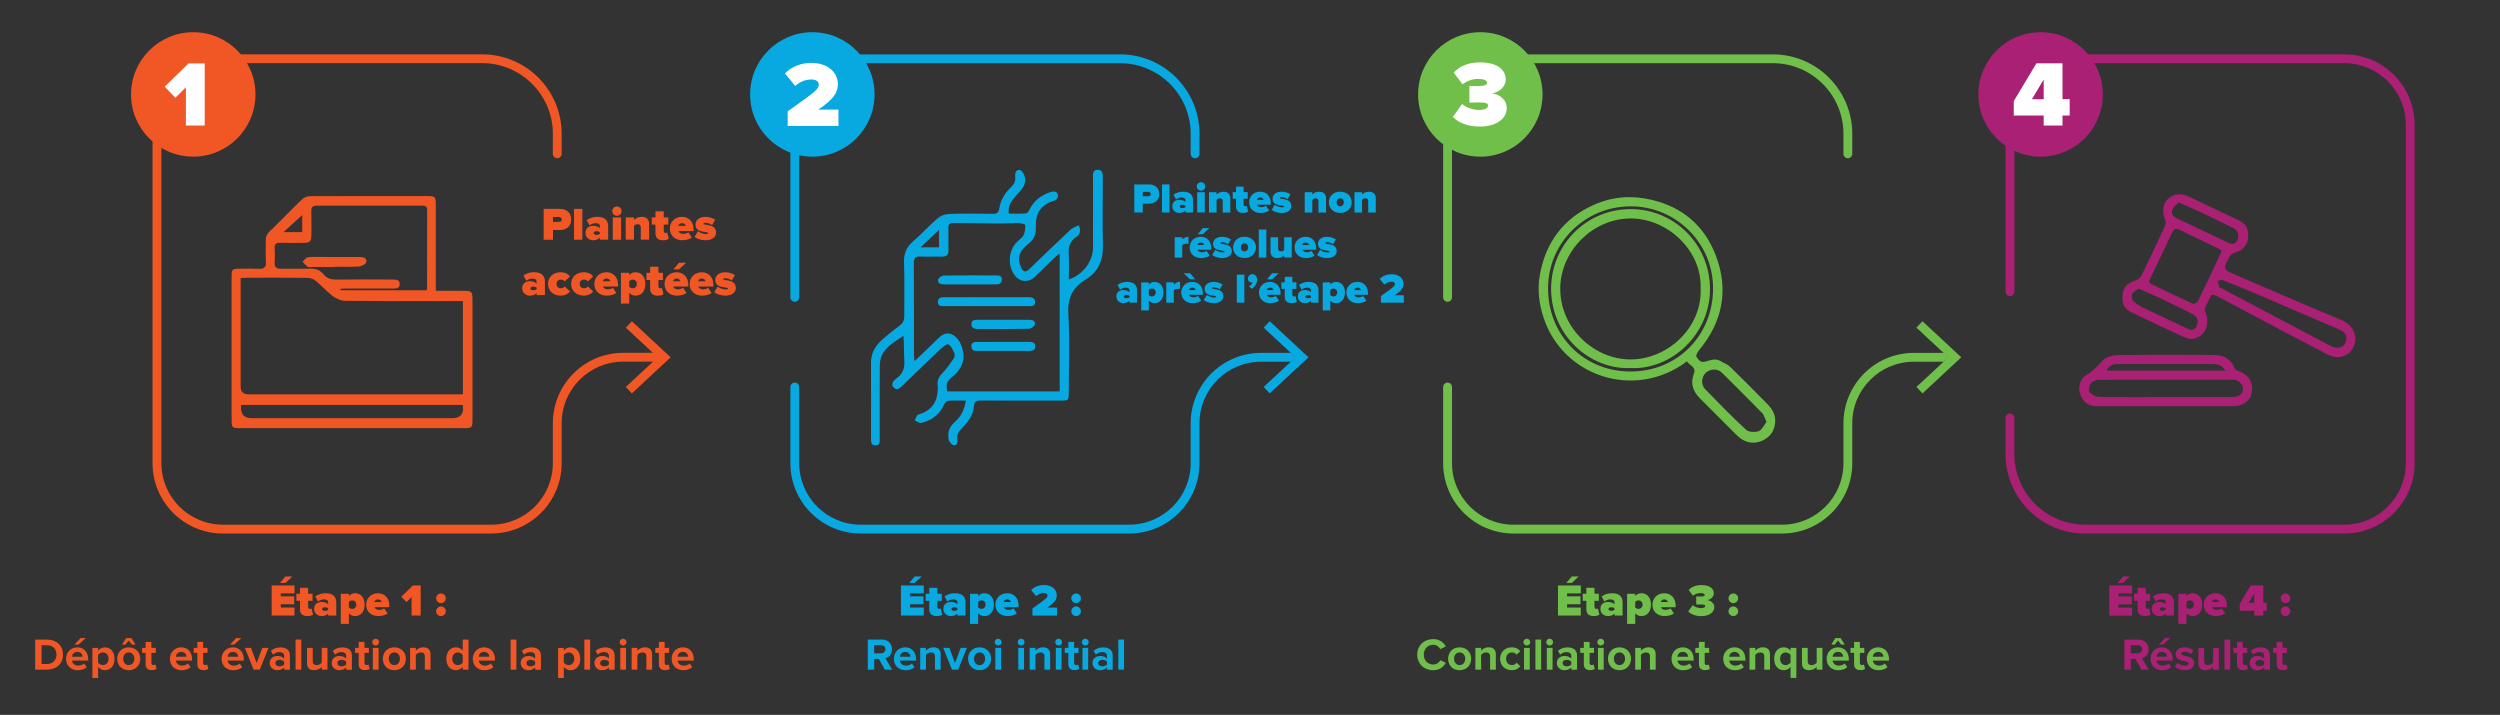 <?xml version="1.0" encoding="UTF-8"?><svg id="Object" xmlns="http://www.w3.org/2000/svg" viewBox="0 0 776.22 221.96"><rect x="0" y="0" width="776.22" height="221.96" fill="#333333" stroke="none"/><path d="M575.11,41.55v6.22c0,.75-.61,1.37-1.37,1.37s-1.37-.62-1.37-1.37v-6.22c0-12.09-9.84-21.93-21.93-21.93h-80.53c-10.52,0-19.08,8.56-19.08,19.08v53.63s0,.04-.01.06c-.02.72-.63,1.31-1.37,1.31s-1.34-.59-1.36-1.31c-.01-.02-.01-.04-.01-.06v-53.63c0-12.03,9.8-21.82,21.83-21.82h80.53c13.6,0,24.67,11.07,24.67,24.67Z" style="fill:#70bf4b; stroke-width:0px;"/><path d="M448.08,92.34s0,.04.01.06h-.01v-.06Z" style="fill:#70bf4b; stroke-width:0px;"/><path d="M450.83,92.34v.06h-.01s.01-.04.01-.06Z" style="fill:#70bf4b; stroke-width:0px;"/><path d="M607.35,110.94c0,.76-.61,1.37-1.37,1.37h-2.52l1.47-1.37-1.47-1.37h2.52c.76,0,1.37.62,1.37,1.37Z" style="fill:#70bf4b; stroke-width:0px;"/><polygon points="608.95 110.94 596.9 122.15 595.03 120.14 603.46 112.31 604.93 110.94 603.46 109.57 595.03 101.74 596.9 99.74 608.95 110.94" style="fill:#70bf4b; stroke-width:0px;"/><path d="M604.93,110.94l-1.47,1.37h-9.27c-10.52,0-19.08,8.56-19.08,19.09v12.43c0,12.03-9.79,21.82-21.83,21.82h-83.37c-12.03,0-21.83-9.79-21.83-21.82v-23.7c.02-.74.63-1.34,1.38-1.34s1.35.6,1.37,1.34v23.7c0,10.52,8.56,19.08,19.08,19.08h83.37c10.53,0,19.09-8.56,19.09-19.08v-12.43c0-12.03,9.79-21.83,21.82-21.83h9.27l1.47,1.37Z" style="fill:#70bf4b; stroke-width:0px;"/><path d="M372.43,41.55v6.22c0,.75-.61,1.37-1.37,1.37s-1.37-.62-1.37-1.37v-6.22c0-12.09-9.84-21.93-21.93-21.93h-80.53c-10.52,0-19.08,8.56-19.08,19.08v53.63s0,.04-.01.06c-.02.72-.63,1.31-1.37,1.31s-1.34-.59-1.36-1.31c-.01-.02-.01-.04-.01-.06v-53.63c0-12.03,9.8-21.82,21.83-21.82h80.53c13.6,0,24.67,11.07,24.67,24.67Z" style="fill:#07a9e0; stroke-width:0px;"/><path d="M245.4,92.34s0,.04.01.06h-.01v-.06Z" style="fill:#07a9e0; stroke-width:0px;"/><path d="M248.15,92.34v.06h-.01s.01-.04.01-.06Z" style="fill:#07a9e0; stroke-width:0px;"/><path d="M404.67,110.94c0,.76-.61,1.37-1.37,1.37h-2.52l1.47-1.37-1.47-1.37h2.52c.76,0,1.37.62,1.37,1.37Z" style="fill:#07a9e0; stroke-width:0px;"/><polygon points="406.27 110.94 394.22 122.15 392.35 120.14 400.78 112.31 402.25 110.94 400.78 109.57 392.35 101.74 394.22 99.74 406.27 110.94" style="fill:#07a9e0; stroke-width:0px;"/><path d="M402.25,110.94l-1.47,1.37h-9.27c-10.52,0-19.08,8.56-19.08,19.09v12.43c0,12.03-9.79,21.82-21.83,21.82h-83.37c-12.03,0-21.83-9.79-21.83-21.82v-23.7c.02-.74.63-1.34,1.38-1.34s1.35.6,1.37,1.34v23.7c0,10.52,8.56,19.08,19.08,19.08h83.37c10.53,0,19.09-8.56,19.09-19.08v-12.43c0-12.03,9.79-21.83,21.82-21.83h9.27l1.47,1.37Z" style="fill:#07a9e0; stroke-width:0px;"/><path d="M625.43,129.76v11.21c0,12.09,9.84,21.93,21.93,21.93h80.53c10.52,0,19.08-8.56,19.08-19.08V38.7c0-10.52-8.56-19.08-19.08-19.08h-83.38c-10.52,0-19.08,8.56-19.08,19.08v9.71h.03v42.17c0,.75-.62,1.37-1.38,1.37s-1.37-.62-1.37-1.37v-3.5h-.02v-48.38c0-12.03,9.79-21.82,21.82-21.82h83.38c12.03,0,21.82,9.79,21.82,21.82v105.13c0,12.03-9.79,21.82-21.82,21.82h-80.53c-13.61,0-24.67-11.07-24.67-24.67v-11.21c0-.75.61-1.37,1.37-1.37s1.37.62,1.37,1.37Z" style="fill:#aa2075; stroke-width:0px;"/><path d="M152.57,165.65h-83.38c-12.03,0-21.83-9.79-21.83-21.83V38.7c0-12.03,9.79-21.83,21.83-21.83h80.53c13.61,0,24.67,11.07,24.67,24.67v6.21c0,.76-.61,1.37-1.37,1.37s-1.37-.61-1.37-1.37v-6.21c0-12.09-9.84-21.93-21.93-21.93h-80.53c-10.52,0-19.08,8.56-19.08,19.08v105.12c0,10.52,8.56,19.09,19.08,19.09h83.38c10.52,0,19.08-8.56,19.08-19.09v-12.43c0-12.03,9.79-21.83,21.82-21.83h11.79c.76,0,1.37.61,1.37,1.37s-.61,1.37-1.37,1.37h-11.79c-10.52,0-19.08,8.56-19.08,19.09v12.43c0,12.03-9.79,21.83-21.83,21.83Z" style="fill:#f15625; stroke-width:0px;"/><polygon points="196.18 99.74 194.31 101.74 204.21 110.94 194.31 120.14 196.18 122.15 208.23 110.94 196.18 99.74" style="fill:#f15625; stroke-width:0px;"/><circle cx="60" cy="29.32" r="19.32" style="fill:#f15625; stroke-width:0px;"/><path d="M57.72,38.97v-11.86l-3.27,3.24-3.3-3.44,7.38-7.23h5.03v19.3h-5.84Z" style="fill:#fff; stroke-width:0px;"/><circle cx="252.22" cy="29.32" r="19.32" style="fill:#07a9e0; stroke-width:0px;"/><path d="M244.56,39.11v-4.54c8.82-6.22,9.66-6.94,9.66-8.39,0-.93-.98-1.5-2.23-1.5-2.05,0-3.62.75-5.09,2l-3.18-3.88c2.23-2.37,5.47-3.27,8.16-3.27,5,0,8.27,2.78,8.27,6.65,0,2.63-1.5,4.8-6.1,7.84h6.28v5.09h-15.77Z" style="fill:#fff; stroke-width:0px;"/><circle cx="459.62" cy="29.32" r="19.32" style="fill:#70bf4b; stroke-width:0px;"/><path d="M451.11,36.28l2.86-3.99c1.5,1.3,3.76,1.85,5.24,1.85,1.91,0,2.81-.61,2.81-1.3s-.41-1.04-2.98-1.04c-.84,0-2.52.03-2.81.06v-5.18c.38.03,2.11.03,2.81.03,1.85,0,2.66-.35,2.66-.96,0-.9-1.19-1.24-2.86-1.24s-3.38.58-4.72,1.68l-2.75-3.64c1.71-1.88,4.34-3.18,8.1-3.18,5.32,0,8.04,2.17,8.04,5.35,0,2.05-1.79,3.88-4.25,4.28,2.14.23,4.57,1.85,4.57,4.51,0,3.44-3.38,5.79-8.39,5.79-3.82,0-6.71-1.27-8.33-3.01Z" style="fill:#fff; stroke-width:0px;"/><circle cx="633.58" cy="29.32" r="19.32" style="fill:#aa2075; stroke-width:0px;"/><path d="M634.54,38.97v-3.1h-9.29v-4.48l7.03-11.72h8.1v11.11h2.23v5.09h-2.23v3.1h-5.84ZM634.54,24.71l-3.65,6.08h3.65v-6.08Z" style="fill:#fff; stroke-width:0px;"/><path d="M168.8,74.43v-9.57h5.11c2.24,0,3.44,1.49,3.44,3.29s-1.21,3.27-3.44,3.27h-2.21v3.01h-2.9ZM174.41,68.14c0-.52-.39-.76-.88-.76h-1.84v1.51h1.84c.49,0,.88-.24.88-.75Z" style="fill:#f15625; stroke-width:0px;"/><path d="M178.23,74.43v-9.57h2.58v9.57h-2.58Z" style="fill:#f15625; stroke-width:0px;"/><path d="M186.25,74.43v-.66c-.39.49-1.23.83-2.09.83-1.03,0-2.38-.7-2.38-2.28,0-1.72,1.35-2.21,2.38-2.21.9,0,1.72.29,2.09.76v-.72c0-.49-.44-.86-1.29-.86-.65,0-1.38.26-1.92.67l-.88-1.59c.93-.75,2.22-1.05,3.27-1.05,1.72,0,3.4.6,3.4,2.91v4.19h-2.58ZM186.25,72.55v-.39c-.17-.24-.62-.37-1.02-.37-.43,0-.9.14-.9.57s.47.56.9.56c.4,0,.85-.13,1.02-.37Z" style="fill:#f15625; stroke-width:0px;"/><path d="M190.1,65.55c0-.8.65-1.45,1.45-1.45s1.45.65,1.45,1.45-.65,1.45-1.45,1.45-1.45-.65-1.45-1.45ZM190.26,74.43v-6.93h2.58v6.93h-2.58Z" style="fill:#f15625; stroke-width:0px;"/><path d="M198.96,74.43v-3.83c0-.72-.39-.99-1-.99s-.89.3-1.1.54v4.27h-2.58v-6.93h2.58v.79c.4-.46,1.16-.96,2.38-.96,1.61,0,2.31.97,2.31,2.18v4.92h-2.58Z" style="fill:#f15625; stroke-width:0px;"/><path d="M203.51,72.42v-2.68h-1.15v-2.24h1.15v-1.89h2.58v1.89h1.41v2.24h-1.41v1.94c0,.36.23.65.57.65.23,0,.46-.07.52-.13l.46,1.95c-.27.24-.88.46-1.75.46-1.54,0-2.38-.73-2.38-2.18Z" style="fill:#f15625; stroke-width:0px;"/><path d="M207.98,70.95c0-2.01,1.53-3.63,3.77-3.63,2.04,0,3.6,1.46,3.6,3.9v.53h-4.7c.14.44.65.88,1.49.88.39,0,1.25-.19,1.59-.49l1.06,1.59c-.69.59-1.92.86-2.95.86-2.17,0-3.86-1.36-3.86-3.64ZM211.75,69.29c-.79,0-1.05.52-1.13.83h2.28c-.07-.3-.32-.83-1.15-.83Z" style="fill:#f15625; stroke-width:0px;"/><path d="M215.65,73.54l1.03-1.74c.54.43,1.72.88,2.5.88.53,0,.69-.13.69-.3,0-.66-3.93.19-3.93-2.68,0-1.25,1.09-2.37,3.1-2.37,1.16,0,2.2.36,3,.89l-.95,1.68c-.43-.36-1.23-.72-2.04-.72-.37,0-.65.14-.65.3,0,.57,3.93-.14,3.93,2.74,0,1.38-1.23,2.38-3.29,2.38-1.28,0-2.65-.44-3.4-1.06Z" style="fill:#f15625; stroke-width:0px;"/><path d="M166.61,91.63v-.66c-.39.49-1.23.83-2.09.83-1.03,0-2.38-.7-2.38-2.28,0-1.72,1.35-2.21,2.38-2.21.9,0,1.72.29,2.09.76v-.72c0-.49-.44-.86-1.29-.86-.65,0-1.38.26-1.92.67l-.88-1.59c.93-.75,2.22-1.05,3.27-1.05,1.72,0,3.4.6,3.4,2.91v4.19h-2.58ZM166.61,89.75v-.39c-.17-.24-.62-.37-1.02-.37-.43,0-.9.14-.9.57s.47.56.9.56c.4,0,.85-.13,1.02-.37Z" style="fill:#f15625; stroke-width:0px;"/><path d="M170.15,88.16c0-2.2,1.69-3.63,3.89-3.63,1.58,0,2.55.72,2.94,1.3l-1.66,1.56c-.21-.33-.62-.59-1.16-.59-.73,0-1.36.46-1.36,1.35s.63,1.36,1.36,1.36c.55,0,.95-.29,1.16-.6l1.66,1.58c-.39.57-1.36,1.3-2.94,1.3-2.19,0-3.89-1.43-3.89-3.64Z" style="fill:#f15625; stroke-width:0px;"/><path d="M177.34,88.16c0-2.2,1.69-3.63,3.89-3.63,1.58,0,2.55.72,2.94,1.3l-1.66,1.56c-.21-.33-.62-.59-1.16-.59-.73,0-1.36.46-1.36,1.35s.63,1.36,1.36,1.36c.55,0,.95-.29,1.16-.6l1.66,1.58c-.39.57-1.36,1.3-2.94,1.3-2.19,0-3.89-1.43-3.89-3.64Z" style="fill:#f15625; stroke-width:0px;"/><path d="M184.54,88.16c0-2.01,1.53-3.63,3.77-3.63,2.04,0,3.6,1.46,3.6,3.9v.53h-4.7c.14.44.65.88,1.49.88.39,0,1.25-.19,1.59-.49l1.06,1.59c-.69.59-1.92.86-2.95.86-2.17,0-3.86-1.36-3.86-3.64ZM188.31,86.49c-.79,0-1.05.52-1.13.83h2.28c-.07-.3-.32-.83-1.15-.83Z" style="fill:#f15625; stroke-width:0px;"/><path d="M195.38,90.9v3.37h-2.58v-9.57h2.58v.73c.56-.66,1.23-.9,1.95-.9,1.72,0,3.04,1.26,3.04,3.63s-1.32,3.64-3.04,3.64c-.72,0-1.38-.24-1.95-.9ZM197.73,88.16c0-.86-.6-1.35-1.29-1.35-.33,0-.82.17-1.06.47v1.76c.23.29.73.47,1.06.47.69,0,1.29-.49,1.29-1.36Z" style="fill:#f15625; stroke-width:0px;"/><path d="M201.86,89.62v-2.68h-1.15v-2.24h1.15v-1.89h2.58v1.89h1.41v2.24h-1.41v1.94c0,.36.23.65.57.65.23,0,.46-.07.52-.13l.46,1.95c-.27.24-.88.46-1.75.46-1.54,0-2.38-.73-2.38-2.18Z" style="fill:#f15625; stroke-width:0px;"/><path d="M206.33,88.16c0-2.01,1.53-3.63,3.77-3.63,2.04,0,3.6,1.46,3.6,3.9v.53h-4.7c.14.44.64.88,1.49.88.39,0,1.25-.19,1.59-.49l1.06,1.59c-.69.59-1.92.86-2.95.86-2.17,0-3.86-1.36-3.86-3.64ZM210.1,86.49c-.79,0-1.05.52-1.13.83h2.28c-.07-.3-.32-.83-1.15-.83ZM210.81,83.65h-1.72l1.72-2.07h2.22l-2.22,2.07Z" style="fill:#f15625; stroke-width:0px;"/><path d="M214.12,88.16c0-2.01,1.53-3.63,3.77-3.63,2.04,0,3.6,1.46,3.6,3.9v.53h-4.7c.14.44.65.88,1.49.88.39,0,1.25-.19,1.59-.49l1.06,1.59c-.69.59-1.92.86-2.95.86-2.17,0-3.86-1.36-3.86-3.64ZM217.89,86.49c-.79,0-1.05.52-1.13.83h2.28c-.07-.3-.32-.83-1.15-.83Z" style="fill:#f15625; stroke-width:0px;"/><path d="M221.79,90.74l1.03-1.74c.54.43,1.72.88,2.5.88.53,0,.69-.13.69-.3,0-.66-3.93.19-3.93-2.68,0-1.25,1.09-2.37,3.1-2.37,1.16,0,2.2.36,3,.89l-.95,1.68c-.43-.36-1.23-.72-2.04-.72-.37,0-.65.14-.65.3,0,.57,3.93-.14,3.93,2.74,0,1.38-1.23,2.38-3.29,2.38-1.28,0-2.65-.44-3.4-1.06Z" style="fill:#f15625; stroke-width:0px;"/><path d="M352.18,65.97v-8.7h4.64c2.04,0,3.13,1.36,3.13,2.99s-1.1,2.97-3.13,2.97h-2.01v2.74h-2.64ZM357.29,60.26c0-.47-.35-.69-.8-.69h-1.67v1.37h1.67c.44,0,.8-.22.8-.68Z" style="fill:#07a9e0; stroke-width:0px;"/><path d="M360.77,65.97v-8.7h2.35v8.7h-2.35Z" style="fill:#07a9e0; stroke-width:0px;"/><path d="M368.07,65.97v-.6c-.35.44-1.12.76-1.9.76-.94,0-2.17-.64-2.17-2.07,0-1.57,1.23-2.01,2.17-2.01.82,0,1.57.26,1.9.69v-.65c0-.44-.4-.78-1.17-.78-.59,0-1.25.23-1.75.61l-.8-1.45c.85-.68,2.02-.95,2.97-.95,1.57,0,3.09.55,3.09,2.65v3.81h-2.35ZM368.07,64.26v-.35c-.16-.22-.56-.34-.93-.34-.39,0-.82.13-.82.52s.43.51.82.51c.37,0,.77-.12.93-.34Z" style="fill:#07a9e0; stroke-width:0px;"/><path d="M371.58,57.89c0-.73.59-1.32,1.32-1.32s1.32.59,1.32,1.32-.59,1.32-1.32,1.32-1.32-.59-1.32-1.32ZM371.72,65.97v-6.3h2.35v6.3h-2.35Z" style="fill:#07a9e0; stroke-width:0px;"/><path d="M379.64,65.97v-3.48c0-.65-.35-.9-.91-.9s-.81.27-1,.5v3.89h-2.35v-6.3h2.35v.72c.37-.42,1.06-.87,2.17-.87,1.46,0,2.1.89,2.1,1.98v4.48h-2.35Z" style="fill:#07a9e0; stroke-width:0px;"/><path d="M383.78,64.14v-2.44h-1.04v-2.04h1.04v-1.72h2.35v1.72h1.28v2.04h-1.28v1.76c0,.33.21.59.52.59.21,0,.42-.06.47-.12l.42,1.77c-.25.22-.8.42-1.59.42-1.4,0-2.17-.67-2.17-1.98Z" style="fill:#07a9e0; stroke-width:0px;"/><path d="M387.85,62.81c0-1.83,1.4-3.3,3.43-3.3,1.85,0,3.27,1.33,3.27,3.55v.48h-4.28c.13.4.59.8,1.36.8.35,0,1.13-.17,1.45-.44l.97,1.45c-.63.54-1.75.78-2.69.78-1.97,0-3.51-1.24-3.51-3.31ZM391.29,61.3c-.72,0-.95.47-1.03.76h2.07c-.07-.27-.29-.76-1.04-.76Z" style="fill:#07a9e0; stroke-width:0px;"/><path d="M394.84,65.16l.94-1.58c.5.39,1.57.8,2.27.8.48,0,.63-.12.63-.27,0-.6-3.57.17-3.57-2.44,0-1.14.99-2.15,2.82-2.15,1.06,0,2,.33,2.73.81l-.86,1.53c-.39-.33-1.12-.65-1.85-.65-.34,0-.59.13-.59.27,0,.52,3.57-.13,3.57,2.49,0,1.25-1.12,2.17-2.99,2.17-1.16,0-2.41-.4-3.09-.97Z" style="fill:#07a9e0; stroke-width:0px;"/><path d="M409.36,65.97v-3.48c0-.65-.35-.9-.91-.9s-.81.27-1,.5v3.89h-2.35v-6.3h2.35v.72c.37-.42,1.06-.87,2.17-.87,1.46,0,2.1.89,2.1,1.98v4.48h-2.35Z" style="fill:#07a9e0; stroke-width:0px;"/><path d="M412.59,62.81c0-1.76,1.3-3.3,3.54-3.3s3.55,1.54,3.55,3.3-1.3,3.31-3.55,3.31-3.54-1.55-3.54-3.31ZM417.26,62.81c0-.69-.4-1.23-1.14-1.23s-1.12.53-1.12,1.23.4,1.24,1.12,1.24,1.14-.53,1.14-1.24Z" style="fill:#07a9e0; stroke-width:0px;"/><path d="M424.81,65.97v-3.48c0-.65-.35-.9-.91-.9s-.81.27-1,.5v3.89h-2.35v-6.3h2.35v.72c.37-.42,1.06-.87,2.17-.87,1.46,0,2.1.89,2.1,1.98v4.48h-2.35Z" style="fill:#07a9e0; stroke-width:0px;"/><path d="M364.73,79.97v-6.3h2.35v.69c.39-.46,1.21-.87,1.93-.87v2.24c-.12-.04-.31-.06-.54-.06-.5,0-1.13.13-1.4.44v3.86h-2.35Z" style="fill:#07a9e0; stroke-width:0px;"/><path d="M369.39,76.81c0-1.83,1.4-3.3,3.43-3.3,1.85,0,3.27,1.33,3.27,3.55v.48h-4.28c.13.4.59.8,1.36.8.35,0,1.13-.17,1.45-.44l.97,1.45c-.63.54-1.75.78-2.69.78-1.97,0-3.51-1.24-3.51-3.31ZM372.82,75.3c-.72,0-.95.47-1.03.76h2.07c-.07-.27-.29-.76-1.04-.76ZM373.46,72.72h-1.57l1.57-1.88h2.02l-2.02,1.88Z" style="fill:#07a9e0; stroke-width:0px;"/><path d="M376.37,79.16l.94-1.58c.5.39,1.57.8,2.27.8.48,0,.63-.12.63-.27,0-.6-3.57.17-3.57-2.44,0-1.14.99-2.15,2.82-2.15,1.06,0,2,.33,2.73.81l-.86,1.53c-.39-.33-1.12-.65-1.85-.65-.34,0-.59.13-.59.27,0,.52,3.57-.13,3.57,2.49,0,1.25-1.12,2.17-2.99,2.17-1.16,0-2.41-.4-3.09-.97Z" style="fill:#07a9e0; stroke-width:0px;"/><path d="M382.87,76.81c0-1.76,1.3-3.3,3.54-3.3s3.55,1.54,3.55,3.3-1.3,3.31-3.55,3.31-3.54-1.55-3.54-3.31ZM387.54,76.81c0-.69-.4-1.23-1.14-1.23s-1.12.53-1.12,1.23.4,1.24,1.12,1.24,1.14-.53,1.14-1.24Z" style="fill:#07a9e0; stroke-width:0px;"/><path d="M390.83,79.97v-8.7h2.35v8.7h-2.35Z" style="fill:#07a9e0; stroke-width:0px;"/><path d="M398.74,79.97v-.7c-.37.4-1.06.86-2.17.86-1.46,0-2.09-.87-2.09-1.96v-4.5h2.35v3.5c0,.64.34.89.91.89.52,0,.8-.27.99-.5v-3.89h2.35v6.3h-2.35Z" style="fill:#07a9e0; stroke-width:0px;"/><path d="M401.96,76.81c0-1.83,1.4-3.3,3.43-3.3,1.85,0,3.27,1.33,3.27,3.55v.48h-4.28c.13.4.59.8,1.36.8.35,0,1.13-.17,1.45-.44l.97,1.45c-.63.54-1.75.78-2.69.78-1.97,0-3.51-1.24-3.51-3.31ZM405.39,75.3c-.72,0-.95.47-1.03.76h2.07c-.07-.27-.29-.76-1.04-.76Z" style="fill:#07a9e0; stroke-width:0px;"/><path d="M408.94,79.16l.94-1.58c.5.39,1.57.8,2.27.8.48,0,.63-.12.63-.27,0-.6-3.57.17-3.57-2.44,0-1.14.99-2.15,2.82-2.15,1.06,0,2,.33,2.73.81l-.86,1.53c-.39-.33-1.12-.65-1.85-.65-.34,0-.59.13-.59.27,0,.52,3.57-.13,3.57,2.49,0,1.25-1.12,2.17-2.99,2.17-1.16,0-2.41-.4-3.09-.97Z" style="fill:#07a9e0; stroke-width:0px;"/><path d="M350.69,93.97v-.6c-.35.44-1.12.76-1.9.76-.94,0-2.17-.64-2.17-2.07,0-1.57,1.23-2.01,2.17-2.01.82,0,1.57.26,1.9.69v-.65c0-.44-.4-.78-1.17-.78-.59,0-1.25.23-1.75.61l-.8-1.45c.85-.68,2.02-.95,2.97-.95,1.57,0,3.09.55,3.09,2.65v3.81h-2.35ZM350.69,92.26v-.35c-.16-.22-.56-.34-.93-.34-.39,0-.82.13-.82.52s.43.51.82.51c.37,0,.77-.12.93-.34Z" style="fill:#07a9e0; stroke-width:0px;"/><path d="M356.69,93.31v3.07h-2.35v-8.7h2.35v.67c.51-.6,1.12-.82,1.77-.82,1.57,0,2.77,1.15,2.77,3.3s-1.2,3.31-2.77,3.31c-.65,0-1.25-.22-1.77-.82ZM358.83,90.81c0-.78-.55-1.23-1.17-1.23-.3,0-.74.16-.97.43v1.6c.21.26.67.43.97.43.63,0,1.17-.44,1.17-1.24Z" style="fill:#07a9e0; stroke-width:0px;"/><path d="M362.11,93.97v-6.3h2.35v.69c.39-.46,1.21-.87,1.93-.87v2.24c-.12-.04-.31-.06-.54-.06-.5,0-1.13.13-1.4.44v3.86h-2.35Z" style="fill:#07a9e0; stroke-width:0px;"/><path d="M366.77,90.81c0-1.83,1.4-3.3,3.43-3.3,1.85,0,3.27,1.33,3.27,3.55v.48h-4.28c.13.4.59.8,1.36.8.35,0,1.13-.17,1.45-.44l.97,1.45c-.63.54-1.75.78-2.69.78-1.97,0-3.51-1.24-3.51-3.31ZM369.51,86.72l-2.02-1.88h2.02l1.57,1.88h-1.57ZM370.2,89.3c-.72,0-.95.47-1.03.76h2.07c-.07-.27-.29-.76-1.04-.76Z" style="fill:#07a9e0; stroke-width:0px;"/><path d="M373.75,93.16l.94-1.58c.5.39,1.57.8,2.27.8.48,0,.63-.12.63-.27,0-.6-3.57.17-3.57-2.44,0-1.14.99-2.15,2.82-2.15,1.06,0,2,.33,2.73.81l-.86,1.53c-.39-.33-1.12-.65-1.85-.65-.34,0-.59.13-.59.27,0,.52,3.57-.13,3.57,2.49,0,1.25-1.12,2.17-2.99,2.17-1.16,0-2.41-.4-3.09-.97Z" style="fill:#07a9e0; stroke-width:0px;"/><path d="M384.01,93.97v-8.7h2.35v8.7h-2.35Z" style="fill:#07a9e0; stroke-width:0px;"/><path d="M388.7,89.69l-.95-.77c.42-.18,1.02-.76,1.19-1.25-.07.03-.2.05-.34.05-.63,0-1.14-.48-1.14-1.21s.63-1.37,1.36-1.37c.8,0,1.51.61,1.51,1.68,0,1.15-.61,2.15-1.63,2.87Z" style="fill:#07a9e0; stroke-width:0px;"/><path d="M390.9,90.81c0-1.83,1.4-3.3,3.43-3.3,1.85,0,3.27,1.33,3.27,3.55v.48h-4.28c.13.4.59.8,1.36.8.35,0,1.13-.17,1.45-.44l.97,1.45c-.63.54-1.75.78-2.69.78-1.97,0-3.51-1.24-3.51-3.31ZM394.33,89.3c-.72,0-.95.47-1.03.76h2.07c-.07-.27-.29-.76-1.04-.76ZM394.97,86.72h-1.57l1.57-1.88h2.02l-2.02,1.88Z" style="fill:#07a9e0; stroke-width:0px;"/><path d="M398.9,92.14v-2.44h-1.04v-2.04h1.04v-1.72h2.35v1.72h1.28v2.04h-1.28v1.76c0,.33.21.59.52.59.21,0,.42-.06.47-.12l.42,1.77c-.25.22-.8.42-1.59.42-1.4,0-2.17-.67-2.17-1.98Z" style="fill:#07a9e0; stroke-width:0px;"/><path d="M407.04,93.97v-.6c-.35.44-1.12.76-1.9.76-.94,0-2.17-.64-2.17-2.07,0-1.57,1.23-2.01,2.17-2.01.82,0,1.57.26,1.9.69v-.65c0-.44-.4-.78-1.17-.78-.59,0-1.25.23-1.75.61l-.8-1.45c.85-.68,2.02-.95,2.97-.95,1.57,0,3.09.55,3.09,2.65v3.81h-2.35ZM407.04,92.26v-.35c-.16-.22-.56-.34-.93-.34-.39,0-.82.13-.82.52s.43.51.82.51c.37,0,.77-.12.93-.34Z" style="fill:#07a9e0; stroke-width:0px;"/><path d="M413.05,93.31v3.07h-2.35v-8.7h2.35v.67c.51-.6,1.12-.82,1.77-.82,1.57,0,2.77,1.15,2.77,3.3s-1.2,3.31-2.77,3.31c-.65,0-1.25-.22-1.77-.82ZM415.19,90.81c0-.78-.55-1.23-1.17-1.23-.3,0-.74.16-.97.43v1.6c.21.26.67.43.97.43.63,0,1.17-.44,1.17-1.24Z" style="fill:#07a9e0; stroke-width:0px;"/><path d="M418.04,90.81c0-1.83,1.4-3.3,3.43-3.3,1.85,0,3.27,1.33,3.27,3.55v.48h-4.28c.13.4.59.8,1.36.8.35,0,1.13-.17,1.45-.44l.97,1.45c-.63.54-1.75.78-2.69.78-1.97,0-3.51-1.24-3.51-3.31ZM421.47,89.3c-.72,0-.95.47-1.03.76h2.07c-.07-.27-.29-.76-1.04-.76Z" style="fill:#07a9e0; stroke-width:0px;"/><path d="M428.76,93.97v-2.05c3.98-2.8,4.36-3.13,4.36-3.78,0-.42-.44-.68-1-.68-.93,0-1.63.34-2.3.9l-1.44-1.75c1-1.07,2.47-1.47,3.68-1.47,2.26,0,3.73,1.25,3.73,3,0,1.19-.68,2.17-2.75,3.54h2.83v2.3h-7.11Z" style="fill:#07a9e0; stroke-width:0px;"/><path d="M686.69,91.47c-.72,1.43-1.49,2.8-2.1,4.25-.17.39.08,1.03.28,1.49.9,2.07.51,4.87-.94,6.37-1.74,1.79-3.61,2.13-6.18.94-5.21-2.41-10.4-4.85-15.56-7.36-2.8-1.36-3.5-2.87-3.11-5.98.27-2.16,1.66-3.42,4.27-4.2.64-.19,1.3-.88,1.6-1.51,2.45-5.05,4.84-10.12,7.19-15.22.25-.54.34-1.34.13-1.88-1.06-2.71-.81-5.02.87-6.61,1.73-1.64,3.91-1.91,6.49-.7,5.19,2.44,10.37,4.9,15.54,7.39,2.45,1.18,3.02,2.89,2.84,5.43-.17,2.41-2.09,4.14-4.3,4.63-.61.13-1.28.79-1.59,1.38-1.96,3.71-1.94,3.76,1.92,5.42,10.94,4.7,21.85,9.46,32.85,14.02,4.87,2.02,5.23,6.49,3.4,9.18-1.64,2.41-4.69,3.06-7.58,1.57-7.05-3.65-14.06-7.37-21.08-11.08-4.42-2.34-8.82-4.72-13.24-7.06-.47-.25-1.04-.3-1.69-.48ZM689.86,77.88c-.46-.29-.85-.58-1.27-.79-4-1.94-8.02-3.86-12.02-5.81-1.13-.55-1.7-.04-2.15.92-2.4,5.08-4.81,10.15-7.23,15.23.25.27.41.58.66.7,4.28,2.07,8.57,4.16,12.9,6.13.39.18,1.43-.21,1.62-.6,2.54-5.19,4.97-10.44,7.49-15.79ZM725.62,107.95c1.55.12,2.37-.81,2.77-2.04.45-1.4-.16-2.57-1.42-3.26-1.11-.61-2.32-1.05-3.49-1.55-7.57-3.26-15.13-6.53-22.71-9.77-3.54-1.51-7.1-2.98-10.68-4.39-.41-.16-1.02.2-1.53.32.17.63.29,1.28.52,1.89.06.17.42.22.64.34,11.38,6.02,22.75,12.05,34.14,18.05.52.27,1.18.29,1.77.43ZM676.41,62.85c-.66.75-1.55,1.37-1.89,2.21-.45,1.13.09,2.15,1.26,2.7,5.44,2.58,10.89,5.14,16.32,7.73,1.24.59,2.19-.08,2.63-.95.36-.71.27-1.89-.09-2.63-.32-.66-1.24-1.11-1.99-1.48-3.49-1.73-7-3.43-10.52-5.09-1.76-.83-3.57-1.56-5.73-2.49ZM663.97,89.61c-.68.55-1.6.97-1.96,1.68-.28.54-.11,1.69.32,2.12.86.87,1.97,1.57,3.09,2.12,4.67,2.26,9.38,4.43,14.06,6.65,1.24.59,2.14-.1,2.6-.99.34-.68.37-1.85,0-2.47-.46-.75-1.43-1.27-2.28-1.7-3.38-1.69-6.79-3.33-10.21-4.95-1.76-.83-3.57-1.57-5.62-2.46Z" style="fill:#aa2075; stroke-width:0px;"/><path d="M672.46,126.13c-7.11,0-14.22,0-21.33,0-3,0-4.32-1.47-5.21-3.58-.82-1.95-.15-4.89,1.68-5.97,2.1-1.25,3.64-2.86,5.25-4.64,1.01-1.12,3.17-1.65,4.82-1.68,9.89-.15,19.78-.09,29.68-.06,3,.01,5.31,1.19,6.5,4.15.16.39.76.71,1.22.87,3.1,1.07,4.62,3.53,4.08,6.71-.41,2.43-2.75,4.19-5.72,4.2-6.99.03-13.97,0-20.96,0h0ZM672.43,123.29c6.92,0,13.83,0,20.75,0,1.92,0,3.19-1.01,3.26-2.51.07-1.45-1.42-2.89-3.17-2.89-13.89-.02-27.79-.03-41.68.03-.81,0-1.9.45-2.36,1.07-.5.67-.87,2.08-.5,2.62.56.81,1.8,1.59,2.77,1.61,6.97.13,13.95.07,20.93.07ZM690.93,115.07c-1.05-1.88-2.56-2.04-4.14-2.04-6.49,0-12.98,0-19.47,0-3.28,0-6.55,0-9.83.02-1.46.01-2.71.41-3.45,2.02h36.9Z" style="fill:#aa2075; stroke-width:0px;"/><path d="M135.29,90.3c2.94,0,5.65,0,8.35,0,2.91,0,3.06.15,3.06,3.03,0,12.29,0,24.59,0,36.88,0,2.59-.13,2.72-2.74,2.72-23.12,0-46.24,0-69.37,0-2.53,0-2.68-.14-2.68-2.6,0-14.83,0-29.66,0-44.49,0-2.22.17-2.39,2.46-2.41,1.98-.02,3.96-.07,5.93.02,1.62.07,2.39-.36,2.26-2.17-.16-2.09.03-4.2-.06-6.3-.06-1.33.31-2.28,1.31-3.23,3.38-3.23,6.61-6.62,9.98-9.86.59-.56,1.59-.97,2.4-.98,12.06-.06,24.11-.04,36.17-.03,2.88,0,2.95.07,2.95,2.89,0,8.03,0,16.07,0,24.1v2.44ZM143.73,122.44v-28.97c-.95,0-1.75,0-2.54,0-11.37,0-22.73.05-34.1-.07-1.27-.01-2.71-.68-3.76-1.46-1.85-1.39-3.4-3.18-5.2-4.66-.68-.56-1.7-1-2.57-1.01-6.24-.08-12.48-.05-18.72-.04-.65,0-1.31.07-2.12.12,0,.86,0,1.53,0,2.2,0,10.5,0,20.99,0,31.49q0,2.39,2.48,2.4c21.44,0,42.87,0,64.31,0h2.21ZM132.44,90.1c.06-.25.15-.42.15-.6.01-8.09,0-16.19.03-24.28,0-1.09-.48-1.37-1.46-1.37-10.94.01-21.88.02-32.82,0-1.29,0-1.72.53-1.68,1.79.08,2.41.03,4.82.02,7.23-.01,2.16-.38,2.52-2.61,2.54-2.35.02-4.7.05-7.05-.01-1.25-.04-1.82.34-1.74,1.68.09,1.48.08,2.97,0,4.45-.08,1.48.58,1.95,1.98,1.92,2.9-.06,5.81.05,8.71-.04,1.77-.06,3.28.27,4.43,1.72,1.09,1.37,2.51,1.7,4.24,1.68,5.81-.09,11.62-.03,17.43-.02,1.05,0,2.12.15,2.03,1.53-.07,1.25-1.08,1.27-2.06,1.27-4.88-.02-9.77,0-14.65,0-.56,0-1.11.05-1.67.08.01.15.02.31.03.46h26.66ZM143.7,125.73h-68.82q-.49,4.12,3.37,4.12c20.71,0,41.42,0,62.13,0q3.94,0,3.31-4.12ZM93.83,66.78c-1.86,1.7-3.75,3.42-5.81,5.29h5.81v-5.29Z" style="fill:#f15625; stroke-width:0px;"/><path d="M103.89,82.89c-2.28,0-4.56,0-6.84,0-.49,0-1.1.17-1.46-.05-.64-.4-1.14-1.05-1.69-1.59.58-.48,1.13-1.32,1.75-1.38,1.83-.19,3.69-.07,5.54-.07,3.45,0,6.91,0,10.36,0,1.1,0,2.4.17,2.22,1.51-.08.6-1.46,1.37-2.3,1.43-2.51.19-5.05.07-7.58.07v.08Z" style="fill:#f15625; stroke-width:0px;"/><path d="M331.85,86.77c4.38-1.46,7.51-5.63,7.51-9.87.01-7.11,0-14.21.01-21.32,0-1.19-.3-2.85,1.47-2.86,1.68,0,1.57,1.55,1.57,2.8,0,6.86-.13,13.72.04,20.58.11,4.58-1.37,8.29-5.28,10.64-4.29,2.58-5.77,5.95-5.46,11.02.5,8,.14,16.06.13,24.1,0,2.46-.06,2.52-2.47,2.52-8.29,0-16.57.03-24.86-.02-1.46,0-2.01.36-2.14,1.92-.22,2.67-1.81,4.79-3.64,6.62-1.03,1.03-1.68,2.02-1.51,3.52.1.86.06,2.03-1.15,1.81-.62-.11-1.4-1.09-1.53-1.79-.38-2.03.08-3.82,1.8-5.3,1.95-1.67,3.14-3.86,3.53-6.75-1.97,0-3.74-.08-5.49.05-.44.03-1,.66-1.22,1.14-1.43,3.13-3.87,5-7.16,5.73-.58.13-1.32-.49-1.99-.77.35-.62.58-1.66,1.07-1.8,4.82-1.39,6.39-4.79,6.04-9.41-.12-1.6.64-2.6,1.67-3.68,1.28-1.34,2.35-2.89,3.4-4.43.27-.39.31-1.16.11-1.59-.47-1-.98-2.24-1.83-2.71-.44-.24-1.79.82-2.53,1.52-3.83,3.62-7.57,7.33-11.38,10.96-.85.81-1.93,2.14-3.07.94-1.11-1.16.09-2.31,1.06-3.03,1.9-1.4,2.38-3.2,2.23-5.46-.17-2.49-.04-4.99-.28-7.57-2.68,1.85-5.58,3.33-6.85,6.42-.42,1.03-.48,2.27-.49,3.41-.04,7.35-.02,14.71-.02,22.06,0,1.02.1,2.13-1.35,2.13-1.3,0-1.35-1.03-1.35-2,0-7.91.04-15.82,0-23.73-.02-3.27,1.62-5.57,3.96-7.54,1.63-1.37,3.27-2.74,4.98-4,1.05-.77,1.4-1.69,1.39-2.95-.04-5.5.13-11.01-.08-16.5-.11-2.85.75-4.9,2.91-6.73,2.6-2.21,4.87-4.81,7.46-7.03.93-.8,2.37-1.35,3.6-1.39,4.51-.16,9.03-.11,13.54-.04,1.28.02,1.87-.36,2.07-1.67.39-2.56,1.69-4.72,3.54-6.5,1-.96,1.58-1.96,1.41-3.39-.12-1.06.22-2.23,1.43-2.06.61.09,1.33,1.26,1.53,2.05.71,2.77-1.33,4.31-2.89,6.11-1.23,1.42-2.44,2.96-2.05,5.39,1.76,0,3.53.1,5.28-.07.47-.04.99-.83,1.26-1.38,1.3-2.65,3.51-4.2,6.17-5.17,1.58-.58,2.67-.02,2.53,1.22-.05.48-.51,1.19-.92,1.31-4.34,1.26-6.09,3.74-5.95,8.47.06,2.08-.53,3.62-2.21,4.94-1.78,1.41-3.43,3.09-2.9,5.74.13.65.33,1.31.64,1.89.62,1.16,1.33,1.37,2.41.32,4.26-4.15,8.56-8.26,12.9-12.32.65-.61,1.63-.87,2.52-1.33.75,1.81.29,2.89-.83,3.66-1.93,1.33-2.48,3.1-2.32,5.38.18,2.56.04,5.14.04,7.77ZM329.01,121.53v-42.76c-.47.34-.78.51-1.03.74-2.25,2.17-4.48,4.36-6.75,6.51-1.94,1.84-4.66,1.55-6.24-.62-2.09-2.88-1.93-7.23.45-9.96.72-.83,1.83-1.41,2.32-2.34.5-.94.59-2.16.57-3.25,0-.21-1.32-.55-2.04-.57-1.73-.04-3.45.12-5.18.11-5.01-.02-10.01-.07-15.02-.15-1.18-.02-1.67.39-1.63,1.61.06,2.22-.05,4.45.03,6.67.06,1.62-.63,2.22-2.2,2.17-2.16-.07-4.33.09-6.49-.04-1.68-.1-2.08.54-2.07,2.13.06,9.39.03,18.79.04,28.18,0,.57.09,1.13.19,2.16.82-.77,1.3-1.21,1.77-1.67,1.89-1.82,3.8-3.62,5.66-5.48,1.94-1.94,4.03-2,5.98.31.92,1.1,1.45,2.71,1.69,4.17.58,3.42-1.27,5.9-3.78,7.9-1.45,1.15-1.58,2.48-1.13,4.18h34.87ZM291.56,76.79v-5.37c-2,1.88-3.7,3.48-5.71,5.37h5.71Z" style="fill:#07a9e0; stroke-width:0px;"/><path d="M306.14,95.05c-4.32,0-8.64,0-12.96,0-.97,0-1.99,0-1.98-1.31,0-1.23.93-1.45,1.94-1.45,8.76,0,17.52,0,26.28-.01,1.05,0,1.92.26,1.97,1.43.05,1.31-.93,1.35-1.93,1.34-4.44-.02-8.88,0-13.33,0Z" style="fill:#07a9e0; stroke-width:0px;"/><path d="M311.34,108.96c-2.59,0-5.17,0-7.76,0-.98,0-1.94-.05-1.98-1.35-.05-1.45,1.01-1.45,2.04-1.45,5.3,0,10.59.01,15.89-.01,1.06,0,1.94.26,1.92,1.43-.02,1.18-.94,1.4-1.97,1.39-2.71-.03-5.42-.01-8.13-.01Z" style="fill:#07a9e0; stroke-width:0px;"/><path d="M301.05,88.3c-2.65,0-5.3-.02-7.95,0-1.05,0-2.02-.3-1.83-1.45.09-.53,1.12-1.28,1.74-1.29,5.42-.1,10.84-.06,16.26-.05.89,0,1.83.08,1.79,1.32-.03,1.21-.84,1.48-1.89,1.48-2.71-.02-5.42,0-8.13,0Z" style="fill:#07a9e0; stroke-width:0px;"/><path d="M311.54,99.29c2.59,0,5.17,0,7.76,0,1.04,0,2.23.12,2.02,1.44-.09.56-1.25,1.35-1.93,1.36-5.23.11-10.47.07-15.7.06-1.03,0-2.08-.17-2.08-1.51,0-1.32,1.04-1.33,1.99-1.34,2.65-.01,5.3,0,7.94,0Z" style="fill:#07a9e0; stroke-width:0px;"/><path d="M523.78,112.19c-16.07,12.14-38.51,4.79-44.53-13.58-1.41-4.31-1.94-8.74-1.17-13.11,1.78-10.18,7.31-17.73,16.9-21.95,5.73-2.52,11.69-2.96,17.82-1.51,9.67,2.29,16.42,8.09,19.92,17.24,4.12,10.76,2.12,20.69-5.26,29.56-.43.52-.97,1.59-.75,1.9.58.82,1.18,1.94,2.63,1.57,1.63-.41,3.27-1.21,4.97-.14.92.58,2.04.91,2.79,1.64,4.02,3.92,8.01,7.87,11.91,11.92,2.16,2.25,2.83,4.94,1.51,7.94-.97,2.19-3.72,3.85-6.3,3.78-2.03-.06-3.64-1.01-5.04-2.39-3.8-3.79-7.61-7.58-11.39-11.4-2.11-2.13-3.03-4.63-1.88-7.56.87-2.23-1.32-2.56-2.13-3.89ZM548.49,130.99c-.59-1.21-.8-2.16-1.38-2.76-4.1-4.2-8.27-8.33-12.43-12.47-1.53-1.52-3.85-1.18-5.11.03-1.3,1.25-1.5,3.64-.15,5.04,4.17,4.29,8.35,8.58,12.75,12.64.8.73,2.77.8,3.91.38,1-.37,1.6-1.84,2.41-2.87ZM506.27,64.06c-14.36.05-25.68,11.52-25.62,25.61.07,14.44,11.04,25.67,25.6,25.68,14.54,0,25.5-11.11,25.64-25.57.13-14.3-11.51-25.73-25.62-25.72Z" style="fill:#70bf4b; stroke-width:0px;"/><path d="M506.19,114.28c-12.61.48-24.69-10.21-24.59-24.82.1-13.54,11.04-24.76,25.15-24.53,13.04.21,24.01,10.72,24.18,24.57.18,14.31-12.05,25.44-24.75,24.77ZM528.02,89.69c.55-11.73-10.16-21.88-21.69-21.86-11.91.02-21.79,10.2-21.89,21.63-.12,12.36,10.48,22.15,21.83,22.14,11.47,0,22.19-9.8,21.76-21.9Z" style="fill:#70bf4b; stroke-width:0px;"/><path d="M654.9,191.12v-9.34h7.09v2.47h-4.26v.92h4.16v2.47h-4.16v1.02h4.26v2.47h-7.09ZM659.17,181h-1.68l1.68-2.02h2.17l-2.17,2.02Z" style="fill:#aa2075; stroke-width:0px;"/><path d="M663.71,189.16v-2.62h-1.12v-2.19h1.12v-1.85h2.52v1.85h1.37v2.19h-1.37v1.89c0,.35.22.63.56.63.22,0,.45-.07.5-.13l.45,1.9c-.27.24-.85.45-1.71.45-1.5,0-2.33-.71-2.33-2.13Z" style="fill:#aa2075; stroke-width:0px;"/><path d="M672.44,191.12v-.64c-.38.48-1.21.81-2.04.81-1.01,0-2.33-.69-2.33-2.23,0-1.68,1.32-2.16,2.33-2.16.88,0,1.68.28,2.04.74v-.7c0-.48-.43-.84-1.26-.84-.63,0-1.34.25-1.88.66l-.85-1.55c.91-.73,2.17-1.02,3.19-1.02,1.68,0,3.32.59,3.32,2.84v4.09h-2.52ZM672.44,189.29v-.38c-.17-.24-.6-.36-1-.36-.42,0-.88.14-.88.56s.46.55.88.55c.39,0,.83-.13,1-.36Z" style="fill:#aa2075; stroke-width:0px;"/><path d="M678.88,190.41v3.29h-2.52v-9.34h2.52v.71c.55-.64,1.21-.88,1.91-.88,1.68,0,2.97,1.23,2.97,3.54s-1.29,3.56-2.97,3.56c-.7,0-1.34-.24-1.91-.88ZM681.18,187.73c0-.84-.59-1.32-1.26-1.32-.32,0-.8.17-1.04.46v1.72c.22.28.71.46,1.04.46.67,0,1.26-.48,1.26-1.33Z" style="fill:#aa2075; stroke-width:0px;"/><path d="M684.23,187.73c0-1.96,1.5-3.54,3.68-3.54,1.99,0,3.52,1.43,3.52,3.81v.52h-4.59c.14.43.63.85,1.46.85.38,0,1.22-.18,1.55-.48l1.04,1.55c-.67.57-1.88.84-2.89.84-2.12,0-3.77-1.33-3.77-3.56ZM687.91,186.11c-.77,0-1.02.5-1.11.81h2.23c-.07-.29-.31-.81-1.12-.81Z" style="fill:#aa2075; stroke-width:0px;"/><path d="M699.91,191.12v-1.5h-4.5v-2.17l3.4-5.67h3.92v5.38h1.08v2.47h-1.08v1.5h-2.83ZM699.91,184.22l-1.77,2.94h1.77v-2.94Z" style="fill:#aa2075; stroke-width:0px;"/><path d="M708.11,185.76c0-.81.69-1.5,1.5-1.5s1.5.69,1.5,1.5-.69,1.5-1.5,1.5-1.5-.69-1.5-1.5ZM708.11,189.79c0-.81.69-1.5,1.5-1.5s1.5.69,1.5,1.5-.69,1.5-1.5,1.5-1.5-.69-1.5-1.5Z" style="fill:#aa2075; stroke-width:0px;"/><path d="M664.88,207.92l-1.83-3.32h-1.46v3.32h-1.99v-9.34h4.37c1.95,0,3.14,1.27,3.14,3.01s-1.04,2.54-2.05,2.77l2.1,3.56h-2.28ZM665.08,201.59c0-.79-.6-1.26-1.4-1.26h-2.09v2.52h2.09c.8,0,1.4-.48,1.4-1.26Z" style="fill:#aa2075; stroke-width:0px;"/><path d="M667.71,204.53c0-1.96,1.44-3.54,3.5-3.54s3.39,1.51,3.39,3.73v.39h-5.03c.11.85.8,1.57,1.95,1.57.57,0,1.37-.25,1.81-.67l.78,1.15c-.67.62-1.74.94-2.79.94-2.06,0-3.61-1.39-3.61-3.56ZM671.21,202.41c-1.11,0-1.58.83-1.67,1.5h3.33c-.04-.64-.49-1.5-1.67-1.5ZM671.58,200.14h-1.25l1.88-2.02h1.64l-2.27,2.02Z" style="fill:#aa2075; stroke-width:0px;"/><path d="M675.3,207.04l.77-1.25c.49.46,1.5.92,2.34.92.77,0,1.13-.31,1.13-.73,0-1.12-4.02-.21-4.02-2.87,0-1.13.99-2.13,2.77-2.13,1.15,0,2.06.39,2.73.92l-.71,1.22c-.41-.43-1.18-.78-2-.78-.64,0-1.06.29-1.06.67,0,1.01,4.01.17,4.01,2.9,0,1.23-1.05,2.17-2.93,2.17-1.18,0-2.31-.39-3.03-1.05Z" style="fill:#aa2075; stroke-width:0px;"/><path d="M687.13,207.92v-.85c-.46.52-1.28,1.02-2.38,1.02-1.48,0-2.18-.81-2.18-2.13v-4.8h1.78v4.1c0,.94.49,1.25,1.25,1.25.69,0,1.23-.38,1.54-.77v-4.58h1.78v6.77h-1.78Z" style="fill:#aa2075; stroke-width:0px;"/><path d="M690.67,207.92v-9.34h1.78v9.34h-1.78Z" style="fill:#aa2075; stroke-width:0px;"/><path d="M694.56,206.24v-3.53h-1.12v-1.55h1.12v-1.85h1.79v1.85h1.37v1.55h-1.37v3.05c0,.42.22.74.62.74.27,0,.52-.1.62-.2l.38,1.34c-.27.24-.74.43-1.49.43-1.25,0-1.92-.64-1.92-1.85Z" style="fill:#aa2075; stroke-width:0px;"/><path d="M703,207.92v-.7c-.46.55-1.26.87-2.14.87-1.08,0-2.35-.73-2.35-2.24s1.27-2.19,2.35-2.19c.9,0,1.69.29,2.14.83v-.91c0-.69-.59-1.13-1.48-1.13-.73,0-1.4.27-1.98.8l-.67-1.19c.83-.73,1.89-1.06,2.96-1.06,1.54,0,2.96.62,2.96,2.56v4.37h-1.78ZM703,206.3v-.84c-.29-.39-.85-.59-1.43-.59-.7,0-1.27.36-1.27,1.02s.57,1,1.27,1c.57,0,1.13-.2,1.43-.59Z" style="fill:#aa2075; stroke-width:0px;"/><path d="M706.89,206.24v-3.53h-1.12v-1.55h1.12v-1.85h1.79v1.85h1.37v1.55h-1.37v3.05c0,.42.22.74.62.74.27,0,.52-.1.62-.2l.38,1.34c-.27.24-.74.43-1.49.43-1.25,0-1.92-.64-1.92-1.85Z" style="fill:#aa2075; stroke-width:0px;"/><path d="M84.35,191.12v-9.34h7.09v2.46h-4.26v.92h4.16v2.46h-4.16v1.02h4.26v2.47h-7.09ZM88.62,181h-1.68l1.68-2.02h2.17l-2.17,2.02Z" style="fill:#f15625; stroke-width:0px;"/><path d="M93.15,189.16v-2.62h-1.12v-2.19h1.12v-1.85h2.52v1.85h1.37v2.19h-1.37v1.89c0,.35.22.63.56.63.22,0,.45-.07.5-.13l.45,1.91c-.27.24-.85.45-1.71.45-1.5,0-2.33-.71-2.33-2.13Z" style="fill:#f15625; stroke-width:0px;"/><path d="M101.89,191.12v-.64c-.38.48-1.2.81-2.04.81-1.01,0-2.33-.69-2.33-2.23,0-1.68,1.32-2.16,2.33-2.16.88,0,1.68.28,2.04.74v-.7c0-.48-.43-.84-1.26-.84-.63,0-1.34.25-1.88.66l-.85-1.55c.91-.73,2.17-1.02,3.19-1.02,1.68,0,3.32.59,3.32,2.84v4.09h-2.52ZM101.89,189.29v-.38c-.17-.24-.6-.36-.99-.36-.42,0-.88.14-.88.56s.46.55.88.55c.39,0,.83-.13.99-.36Z" style="fill:#f15625; stroke-width:0px;"/><path d="M108.33,190.41v3.29h-2.52v-9.34h2.52v.71c.55-.64,1.21-.88,1.91-.88,1.68,0,2.97,1.23,2.97,3.54s-1.29,3.56-2.97,3.56c-.7,0-1.34-.24-1.91-.88ZM110.63,187.74c0-.84-.59-1.32-1.26-1.32-.32,0-.8.17-1.04.46v1.72c.22.28.71.46,1.04.46.67,0,1.26-.48,1.26-1.33Z" style="fill:#f15625; stroke-width:0px;"/><path d="M113.68,187.74c0-1.96,1.5-3.54,3.68-3.54,1.99,0,3.52,1.43,3.52,3.81v.52h-4.59c.14.43.63.85,1.46.85.38,0,1.22-.18,1.55-.48l1.04,1.55c-.67.58-1.88.84-2.89.84-2.12,0-3.77-1.33-3.77-3.56ZM117.36,186.11c-.77,0-1.02.5-1.11.81h2.23c-.07-.29-.31-.81-1.12-.81Z" style="fill:#f15625; stroke-width:0px;"/><path d="M127.79,191.12v-5.74l-1.58,1.57-1.6-1.67,3.57-3.5h2.44v9.34h-2.83Z" style="fill:#f15625; stroke-width:0px;"/><path d="M135.42,185.76c0-.81.69-1.5,1.5-1.5s1.5.69,1.5,1.5-.69,1.5-1.5,1.5-1.5-.69-1.5-1.5ZM135.42,189.79c0-.81.69-1.5,1.5-1.5s1.5.69,1.5,1.5-.69,1.5-1.5,1.5-1.5-.69-1.5-1.5Z" style="fill:#f15625; stroke-width:0px;"/><path d="M10.92,207.92v-9.34h3.68c2.93,0,4.96,1.86,4.96,4.68s-2.03,4.66-4.96,4.66h-3.68ZM17.54,203.26c0-1.65-1.01-2.93-2.93-2.93h-1.7v5.84h1.7c1.85,0,2.93-1.33,2.93-2.91Z" style="fill:#f15625; stroke-width:0px;"/><path d="M20.5,204.53c0-1.96,1.44-3.54,3.5-3.54s3.39,1.51,3.39,3.73v.39h-5.03c.11.85.8,1.57,1.95,1.57.58,0,1.37-.25,1.81-.67l.78,1.15c-.67.62-1.74.94-2.79.94-2.06,0-3.61-1.39-3.61-3.56ZM24,202.41c-1.11,0-1.58.83-1.67,1.5h3.33c-.04-.64-.49-1.5-1.67-1.5ZM24.37,200.14h-1.25l1.88-2.02h1.64l-2.27,2.02Z" style="fill:#f15625; stroke-width:0px;"/><path d="M30.46,207.06v3.45h-1.78v-9.34h1.78v.85c.52-.66,1.26-1.02,2.09-1.02,1.74,0,3,1.29,3,3.54s-1.26,3.56-3,3.56c-.8,0-1.54-.34-2.09-1.04ZM33.69,204.53c0-1.16-.69-1.96-1.71-1.96-.57,0-1.23.34-1.53.77v2.39c.29.42.95.77,1.53.77,1.02,0,1.71-.8,1.71-1.97Z" style="fill:#f15625; stroke-width:0px;"/><path d="M36.4,204.53c0-1.92,1.34-3.54,3.57-3.54s3.59,1.62,3.59,3.54-1.34,3.56-3.59,3.56-3.57-1.62-3.57-3.56ZM40.98,200.14l-1.02-1.25-.99,1.25h-1.09l1.29-2.02h1.6l1.32,2.02h-1.09ZM41.71,204.53c0-1.05-.63-1.96-1.74-1.96s-1.72.91-1.72,1.96.62,1.97,1.72,1.97,1.74-.91,1.74-1.97Z" style="fill:#f15625; stroke-width:0px;"/><path d="M45.22,206.24v-3.53h-1.12v-1.55h1.12v-1.85h1.79v1.85h1.37v1.55h-1.37v3.05c0,.42.22.74.62.74.27,0,.52-.1.62-.2l.38,1.34c-.27.24-.74.43-1.49.43-1.25,0-1.92-.64-1.92-1.85Z" style="fill:#f15625; stroke-width:0px;"/><path d="M52.76,204.53c0-1.96,1.44-3.54,3.5-3.54s3.39,1.51,3.39,3.73v.39h-5.03c.11.85.8,1.57,1.95,1.57.58,0,1.37-.25,1.81-.67l.78,1.15c-.67.62-1.74.94-2.79.94-2.06,0-3.61-1.39-3.61-3.56ZM56.26,202.41c-1.11,0-1.58.83-1.67,1.5h3.33c-.04-.64-.49-1.5-1.67-1.5Z" style="fill:#f15625; stroke-width:0px;"/><path d="M61.28,206.24v-3.53h-1.12v-1.55h1.12v-1.85h1.79v1.85h1.37v1.55h-1.37v3.05c0,.42.22.74.62.74.27,0,.52-.1.62-.2l.38,1.34c-.27.24-.74.43-1.49.43-1.25,0-1.92-.64-1.92-1.85Z" style="fill:#f15625; stroke-width:0px;"/><path d="M68.81,204.53c0-1.96,1.44-3.54,3.5-3.54s3.39,1.51,3.39,3.73v.39h-5.03c.11.85.8,1.57,1.95,1.57.57,0,1.37-.25,1.81-.67l.78,1.15c-.67.62-1.74.94-2.79.94-2.06,0-3.61-1.39-3.61-3.56ZM72.32,202.41c-1.11,0-1.58.83-1.67,1.5h3.33c-.04-.64-.49-1.5-1.67-1.5ZM72.68,200.14h-1.25l1.88-2.02h1.64l-2.27,2.02Z" style="fill:#f15625; stroke-width:0px;"/><path d="M78.74,207.92l-2.72-6.77h1.91l1.76,4.71,1.76-4.71h1.92l-2.72,6.77h-1.92Z" style="fill:#f15625; stroke-width:0px;"/><path d="M88.23,207.92v-.7c-.46.55-1.26.87-2.14.87-1.08,0-2.35-.73-2.35-2.24s1.27-2.18,2.35-2.18c.9,0,1.69.29,2.14.83v-.91c0-.69-.59-1.13-1.48-1.13-.73,0-1.4.27-1.98.8l-.67-1.19c.83-.73,1.89-1.06,2.96-1.06,1.54,0,2.96.62,2.96,2.56v4.37h-1.78ZM88.23,206.3v-.84c-.29-.39-.85-.59-1.43-.59-.7,0-1.27.36-1.27,1.02s.57,1,1.27,1c.57,0,1.13-.2,1.43-.59Z" style="fill:#f15625; stroke-width:0px;"/><path d="M91.77,207.92v-9.34h1.78v9.34h-1.78Z" style="fill:#f15625; stroke-width:0px;"/><path d="M99.88,207.92v-.85c-.46.52-1.28,1.02-2.38,1.02-1.48,0-2.18-.81-2.18-2.13v-4.8h1.78v4.1c0,.94.49,1.25,1.25,1.25.69,0,1.23-.38,1.54-.77v-4.58h1.78v6.77h-1.78Z" style="fill:#f15625; stroke-width:0px;"/><path d="M107.48,207.92v-.7c-.46.55-1.26.87-2.14.87-1.08,0-2.35-.73-2.35-2.24s1.27-2.18,2.35-2.18c.9,0,1.69.29,2.14.83v-.91c0-.69-.59-1.13-1.48-1.13-.73,0-1.4.27-1.98.8l-.67-1.19c.83-.73,1.89-1.06,2.96-1.06,1.54,0,2.96.62,2.96,2.56v4.37h-1.78ZM107.48,206.3v-.84c-.29-.39-.85-.59-1.43-.59-.7,0-1.27.36-1.27,1.02s.57,1,1.27,1c.57,0,1.13-.2,1.43-.59Z" style="fill:#f15625; stroke-width:0px;"/><path d="M111.37,206.24v-3.53h-1.12v-1.55h1.12v-1.85h1.79v1.85h1.37v1.55h-1.37v3.05c0,.42.22.74.62.74.27,0,.52-.1.62-.2l.38,1.34c-.27.24-.74.43-1.49.43-1.25,0-1.92-.64-1.92-1.85Z" style="fill:#f15625; stroke-width:0px;"/><path d="M115.57,199.37c0-.59.49-1.05,1.06-1.05s1.06.46,1.06,1.05-.48,1.06-1.06,1.06-1.06-.48-1.06-1.06ZM115.76,207.92v-6.77h1.78v6.77h-1.78Z" style="fill:#f15625; stroke-width:0px;"/><path d="M118.86,204.53c0-1.92,1.34-3.54,3.57-3.54s3.59,1.62,3.59,3.54-1.34,3.56-3.59,3.56-3.57-1.62-3.57-3.56ZM124.17,204.53c0-1.05-.63-1.96-1.74-1.96s-1.72.91-1.72,1.96.62,1.97,1.72,1.97,1.74-.91,1.74-1.97Z" style="fill:#f15625; stroke-width:0px;"/><path d="M131.9,207.92v-4.09c0-.94-.49-1.26-1.25-1.26-.7,0-1.25.39-1.54.8v4.55h-1.78v-6.77h1.78v.88c.43-.52,1.26-1.05,2.37-1.05,1.49,0,2.2.84,2.2,2.16v4.78h-1.78Z" style="fill:#f15625; stroke-width:0px;"/><path d="M143.67,207.92v-.87c-.53.67-1.27,1.04-2.09,1.04-1.71,0-3-1.29-3-3.54s1.27-3.56,3-3.56c.8,0,1.55.35,2.09,1.04v-3.45h1.79v9.34h-1.79ZM143.67,205.74v-2.39c-.29-.45-.94-.77-1.54-.77-1.01,0-1.71.8-1.71,1.97s.7,1.96,1.71,1.96c.6,0,1.25-.32,1.54-.77Z" style="fill:#f15625; stroke-width:0px;"/><path d="M146.79,204.53c0-1.96,1.44-3.54,3.5-3.54s3.39,1.51,3.39,3.73v.39h-5.03c.11.85.8,1.57,1.95,1.57.58,0,1.37-.25,1.81-.67l.78,1.15c-.67.62-1.74.94-2.79.94-2.06,0-3.61-1.39-3.61-3.56ZM150.29,202.41c-1.11,0-1.58.83-1.67,1.5h3.33c-.04-.64-.49-1.5-1.67-1.5Z" style="fill:#f15625; stroke-width:0px;"/><path d="M158.55,207.92v-9.34h1.78v9.34h-1.78Z" style="fill:#f15625; stroke-width:0px;"/><path d="M166.16,207.92v-.7c-.46.55-1.26.87-2.14.87-1.08,0-2.35-.73-2.35-2.24s1.27-2.18,2.35-2.18c.9,0,1.69.29,2.14.83v-.91c0-.69-.59-1.13-1.48-1.13-.73,0-1.4.27-1.98.8l-.67-1.19c.83-.73,1.89-1.06,2.96-1.06,1.54,0,2.96.62,2.96,2.56v4.37h-1.78ZM166.16,206.3v-.84c-.29-.39-.85-.59-1.43-.59-.7,0-1.27.36-1.27,1.02s.57,1,1.27,1c.57,0,1.13-.2,1.43-.59Z" style="fill:#f15625; stroke-width:0px;"/><path d="M175.06,207.06v3.45h-1.78v-9.34h1.78v.85c.52-.66,1.26-1.02,2.09-1.02,1.74,0,3,1.29,3,3.54s-1.26,3.56-3,3.56c-.8,0-1.54-.34-2.09-1.04ZM178.29,204.53c0-1.16-.69-1.96-1.71-1.96-.57,0-1.23.34-1.53.77v2.39c.29.42.95.77,1.53.77,1.02,0,1.71-.8,1.71-1.97Z" style="fill:#f15625; stroke-width:0px;"/><path d="M181.44,207.92v-9.34h1.78v9.34h-1.78Z" style="fill:#f15625; stroke-width:0px;"/><path d="M189.05,207.92v-.7c-.46.55-1.26.87-2.14.87-1.08,0-2.35-.73-2.35-2.24s1.27-2.18,2.35-2.18c.9,0,1.69.29,2.14.83v-.91c0-.69-.59-1.13-1.48-1.13-.73,0-1.4.27-1.98.8l-.67-1.19c.83-.73,1.89-1.06,2.96-1.06,1.54,0,2.96.62,2.96,2.56v4.37h-1.78ZM189.05,206.3v-.84c-.29-.39-.85-.59-1.43-.59-.7,0-1.27.36-1.27,1.02s.57,1,1.27,1c.57,0,1.13-.2,1.43-.59Z" style="fill:#f15625; stroke-width:0px;"/><path d="M192.4,199.37c0-.59.49-1.05,1.06-1.05s1.06.46,1.06,1.05-.48,1.06-1.06,1.06-1.06-.48-1.06-1.06ZM192.59,207.92v-6.77h1.78v6.77h-1.78Z" style="fill:#f15625; stroke-width:0px;"/><path d="M200.69,207.92v-4.09c0-.94-.49-1.26-1.25-1.26-.7,0-1.25.39-1.54.8v4.55h-1.78v-6.77h1.78v.88c.43-.52,1.26-1.05,2.37-1.05,1.49,0,2.2.84,2.2,2.16v4.78h-1.78Z" style="fill:#f15625; stroke-width:0px;"/><path d="M204.58,206.24v-3.53h-1.12v-1.55h1.12v-1.85h1.79v1.85h1.37v1.55h-1.37v3.05c0,.42.22.74.62.74.27,0,.52-.1.62-.2l.38,1.34c-.27.24-.74.43-1.49.43-1.25,0-1.92-.64-1.92-1.85Z" style="fill:#f15625; stroke-width:0px;"/><path d="M208.53,204.53c0-1.96,1.44-3.54,3.5-3.54s3.39,1.51,3.39,3.73v.39h-5.03c.11.85.8,1.57,1.95,1.57.58,0,1.37-.25,1.81-.67l.78,1.15c-.67.62-1.74.94-2.79.94-2.06,0-3.61-1.39-3.61-3.56ZM212.03,202.41c-1.11,0-1.58.83-1.67,1.5h3.33c-.04-.64-.49-1.5-1.67-1.5Z" style="fill:#f15625; stroke-width:0px;"/><path d="M279.73,191.12v-9.34h7.09v2.46h-4.26v.92h4.16v2.46h-4.16v1.02h4.26v2.47h-7.09ZM284,181h-1.68l1.68-2.02h2.17l-2.17,2.02Z" style="fill:#07a9e0; stroke-width:0px;"/><path d="M288.53,189.16v-2.62h-1.12v-2.19h1.12v-1.85h2.52v1.85h1.37v2.19h-1.37v1.89c0,.35.22.63.56.63.22,0,.45-.07.5-.13l.45,1.91c-.27.24-.85.45-1.71.45-1.5,0-2.33-.71-2.33-2.13Z" style="fill:#07a9e0; stroke-width:0px;"/><path d="M297.27,191.12v-.64c-.38.48-1.2.81-2.04.81-1.01,0-2.33-.69-2.33-2.23,0-1.68,1.32-2.16,2.33-2.16.88,0,1.68.28,2.04.74v-.7c0-.48-.43-.84-1.26-.84-.63,0-1.34.25-1.88.66l-.85-1.55c.91-.73,2.17-1.02,3.19-1.02,1.68,0,3.32.59,3.32,2.84v4.09h-2.52ZM297.27,189.29v-.38c-.17-.24-.6-.36-.99-.36-.42,0-.88.14-.88.56s.46.55.88.55c.39,0,.83-.13.99-.36Z" style="fill:#07a9e0; stroke-width:0px;"/><path d="M303.71,190.41v3.29h-2.52v-9.34h2.52v.71c.55-.64,1.21-.88,1.91-.88,1.68,0,2.97,1.23,2.97,3.54s-1.29,3.56-2.97,3.56c-.7,0-1.34-.24-1.91-.88ZM306.01,187.73c0-.84-.59-1.32-1.26-1.32-.32,0-.8.17-1.04.46v1.72c.22.28.71.46,1.04.46.67,0,1.26-.48,1.26-1.33Z" style="fill:#07a9e0; stroke-width:0px;"/><path d="M309.06,187.73c0-1.96,1.5-3.54,3.68-3.54,1.99,0,3.52,1.43,3.52,3.81v.52h-4.59c.14.43.63.85,1.46.85.38,0,1.22-.18,1.55-.48l1.04,1.55c-.67.58-1.88.84-2.89.84-2.12,0-3.77-1.33-3.77-3.56ZM312.74,186.11c-.77,0-1.02.5-1.11.81h2.23c-.07-.29-.31-.81-1.12-.81Z" style="fill:#07a9e0; stroke-width:0px;"/><path d="M320.56,191.12v-2.2c4.27-3.01,4.68-3.36,4.68-4.06,0-.45-.48-.73-1.08-.73-.99,0-1.75.36-2.46.97l-1.54-1.88c1.08-1.15,2.65-1.58,3.95-1.58,2.42,0,4.01,1.34,4.01,3.22,0,1.28-.73,2.33-2.96,3.8h3.04v2.47h-7.63Z" style="fill:#07a9e0; stroke-width:0px;"/><path d="M332.62,185.76c0-.81.69-1.5,1.5-1.5s1.5.69,1.5,1.5-.69,1.5-1.5,1.5-1.5-.69-1.5-1.5ZM332.62,189.79c0-.81.69-1.5,1.5-1.5s1.5.69,1.5,1.5-.69,1.5-1.5,1.5-1.5-.69-1.5-1.5Z" style="fill:#07a9e0; stroke-width:0px;"/><path d="M274.72,207.92l-1.83-3.32h-1.46v3.32h-1.99v-9.34h4.37c1.95,0,3.14,1.27,3.14,3.01s-1.04,2.54-2.04,2.77l2.1,3.56h-2.28ZM274.91,201.59c0-.79-.6-1.26-1.4-1.26h-2.09v2.52h2.09c.8,0,1.4-.48,1.4-1.26Z" style="fill:#07a9e0; stroke-width:0px;"/><path d="M277.54,204.53c0-1.96,1.44-3.54,3.5-3.54s3.39,1.51,3.39,3.73v.39h-5.03c.11.85.8,1.57,1.95,1.57.58,0,1.37-.25,1.81-.67l.78,1.15c-.67.62-1.74.94-2.79.94-2.06,0-3.61-1.39-3.61-3.56ZM281.04,202.41c-1.11,0-1.58.83-1.67,1.5h3.33c-.04-.64-.49-1.5-1.67-1.5Z" style="fill:#07a9e0; stroke-width:0px;"/><path d="M290.29,207.92v-4.09c0-.94-.49-1.26-1.25-1.26-.7,0-1.25.39-1.54.8v4.55h-1.78v-6.77h1.78v.88c.43-.52,1.26-1.05,2.37-1.05,1.49,0,2.2.84,2.2,2.16v4.78h-1.78Z" style="fill:#07a9e0; stroke-width:0px;"/><path d="M295.58,207.92l-2.72-6.77h1.91l1.76,4.71,1.76-4.71h1.92l-2.72,6.77h-1.92Z" style="fill:#07a9e0; stroke-width:0px;"/><path d="M300.57,204.53c0-1.92,1.34-3.54,3.57-3.54s3.59,1.62,3.59,3.54-1.34,3.56-3.59,3.56-3.57-1.62-3.57-3.56ZM305.88,204.53c0-1.05-.63-1.96-1.74-1.96s-1.72.91-1.72,1.96.62,1.97,1.72,1.97,1.74-.91,1.74-1.97Z" style="fill:#07a9e0; stroke-width:0px;"/><path d="M308.86,199.37c0-.59.49-1.05,1.06-1.05s1.06.46,1.06,1.05-.48,1.06-1.06,1.06-1.06-.48-1.06-1.06ZM309.04,207.92v-6.77h1.78v6.77h-1.78Z" style="fill:#07a9e0; stroke-width:0px;"/><path d="M315.99,199.37c0-.59.49-1.05,1.06-1.05s1.06.46,1.06,1.05-.48,1.06-1.06,1.06-1.06-.48-1.06-1.06ZM316.17,207.92v-6.77h1.78v6.77h-1.78Z" style="fill:#07a9e0; stroke-width:0px;"/><path d="M324.28,207.92v-4.09c0-.94-.49-1.26-1.25-1.26-.7,0-1.25.39-1.54.8v4.55h-1.78v-6.77h1.78v.88c.43-.52,1.26-1.05,2.37-1.05,1.49,0,2.2.84,2.2,2.16v4.78h-1.78Z" style="fill:#07a9e0; stroke-width:0px;"/><path d="M327.63,199.37c0-.59.49-1.05,1.06-1.05s1.06.46,1.06,1.05-.48,1.06-1.06,1.06-1.06-.48-1.06-1.06ZM327.82,207.92v-6.77h1.78v6.77h-1.78Z" style="fill:#07a9e0; stroke-width:0px;"/><path d="M331.71,206.24v-3.53h-1.12v-1.55h1.12v-1.85h1.79v1.85h1.37v1.55h-1.37v3.05c0,.42.22.74.62.74.27,0,.52-.1.62-.2l.38,1.34c-.27.24-.74.43-1.49.43-1.25,0-1.92-.64-1.92-1.85Z" style="fill:#07a9e0; stroke-width:0px;"/><path d="M335.91,199.37c0-.59.49-1.05,1.06-1.05s1.06.46,1.06,1.05-.48,1.06-1.06,1.06-1.06-.48-1.06-1.06ZM336.09,207.92v-6.77h1.78v6.77h-1.78Z" style="fill:#07a9e0; stroke-width:0px;"/><path d="M343.69,207.92v-.7c-.46.55-1.26.87-2.14.87-1.08,0-2.35-.73-2.35-2.24s1.27-2.18,2.35-2.18c.9,0,1.69.29,2.14.83v-.91c0-.69-.59-1.13-1.48-1.13-.73,0-1.4.27-1.98.8l-.67-1.19c.83-.73,1.89-1.06,2.96-1.06,1.54,0,2.96.62,2.96,2.56v4.37h-1.78ZM343.69,206.3v-.84c-.29-.39-.85-.59-1.43-.59-.7,0-1.27.36-1.27,1.02s.57,1,1.27,1c.57,0,1.13-.2,1.43-.59Z" style="fill:#07a9e0; stroke-width:0px;"/><path d="M347.23,207.92v-9.34h1.78v9.34h-1.78Z" style="fill:#07a9e0; stroke-width:0px;"/><path d="M483.73,191.12v-9.34h7.09v2.46h-4.26v.92h4.16v2.46h-4.16v1.02h4.26v2.47h-7.09ZM488.01,181h-1.68l1.68-2.02h2.17l-2.17,2.02Z" style="fill:#70bf4b; stroke-width:0px;"/><path d="M492.54,189.16v-2.62h-1.12v-2.19h1.12v-1.85h2.52v1.85h1.37v2.19h-1.37v1.89c0,.35.22.63.56.63.22,0,.45-.07.5-.13l.45,1.91c-.27.24-.85.45-1.71.45-1.5,0-2.33-.71-2.33-2.13Z" style="fill:#70bf4b; stroke-width:0px;"/><path d="M501.28,191.12v-.64c-.38.48-1.2.81-2.04.81-1.01,0-2.33-.69-2.33-2.23,0-1.68,1.32-2.16,2.33-2.16.88,0,1.68.28,2.04.74v-.7c0-.48-.43-.84-1.26-.84-.63,0-1.34.25-1.88.66l-.85-1.55c.91-.73,2.17-1.02,3.19-1.02,1.68,0,3.32.59,3.32,2.84v4.09h-2.52ZM501.28,189.29v-.38c-.17-.24-.6-.36-.99-.36-.42,0-.88.14-.88.56s.46.55.88.55c.39,0,.83-.13.99-.36Z" style="fill:#70bf4b; stroke-width:0px;"/><path d="M507.72,190.41v3.29h-2.52v-9.34h2.52v.71c.55-.64,1.21-.88,1.91-.88,1.68,0,2.97,1.23,2.97,3.54s-1.29,3.56-2.97,3.56c-.7,0-1.34-.24-1.91-.88ZM510.01,187.73c0-.84-.59-1.32-1.26-1.32-.32,0-.8.17-1.04.46v1.72c.22.28.71.46,1.04.46.67,0,1.26-.48,1.26-1.33Z" style="fill:#70bf4b; stroke-width:0px;"/><path d="M513.06,187.73c0-1.96,1.5-3.54,3.68-3.54,1.99,0,3.52,1.43,3.52,3.81v.52h-4.59c.14.43.63.85,1.46.85.38,0,1.22-.18,1.55-.48l1.04,1.55c-.67.58-1.88.84-2.89.84-2.12,0-3.77-1.33-3.77-3.56ZM516.75,186.11c-.77,0-1.02.5-1.11.81h2.23c-.07-.29-.31-.81-1.12-.81Z" style="fill:#70bf4b; stroke-width:0px;"/><path d="M524.17,189.84l1.39-1.93c.73.63,1.82.9,2.54.9.92,0,1.36-.29,1.36-.63s-.2-.5-1.44-.5c-.41,0-1.22.01-1.36.03v-2.51c.18.01,1.02.01,1.36.01.9,0,1.29-.17,1.29-.46,0-.43-.57-.6-1.39-.6s-1.64.28-2.28.81l-1.33-1.76c.83-.91,2.1-1.54,3.92-1.54,2.58,0,3.89,1.05,3.89,2.59,0,.99-.87,1.88-2.06,2.07,1.04.11,2.21.9,2.21,2.18,0,1.67-1.64,2.8-4.06,2.8-1.85,0-3.25-.62-4.03-1.46Z" style="fill:#70bf4b; stroke-width:0px;"/><path d="M536.68,185.76c0-.81.69-1.5,1.5-1.5s1.5.69,1.5,1.5-.69,1.5-1.5,1.5-1.5-.69-1.5-1.5ZM536.68,189.79c0-.81.69-1.5,1.5-1.5s1.5.69,1.5,1.5-.69,1.5-1.5,1.5-1.5-.69-1.5-1.5Z" style="fill:#70bf4b; stroke-width:0px;"/><path d="M440.03,203.26c0-2.87,2.17-4.83,4.97-4.83,2.06,0,3.25,1.12,3.91,2.28l-1.71.84c-.39-.76-1.23-1.36-2.2-1.36-1.7,0-2.93,1.3-2.93,3.07s1.23,3.07,2.93,3.07c.97,0,1.81-.59,2.2-1.36l1.71.83c-.67,1.16-1.85,2.3-3.91,2.3-2.8,0-4.97-1.96-4.97-4.83Z" style="fill:#70bf4b; stroke-width:0px;"/><path d="M449.62,204.53c0-1.92,1.34-3.54,3.57-3.54s3.59,1.62,3.59,3.54-1.34,3.56-3.59,3.56-3.57-1.62-3.57-3.56ZM454.93,204.53c0-1.05-.63-1.96-1.74-1.96s-1.72.91-1.72,1.96.62,1.97,1.72,1.97,1.74-.91,1.74-1.97Z" style="fill:#70bf4b; stroke-width:0px;"/><path d="M462.66,207.92v-4.09c0-.94-.49-1.26-1.25-1.26-.7,0-1.25.39-1.54.8v4.55h-1.78v-6.77h1.78v.88c.43-.52,1.26-1.05,2.37-1.05,1.49,0,2.2.84,2.2,2.16v4.78h-1.78Z" style="fill:#70bf4b; stroke-width:0px;"/><path d="M465.77,204.53c0-2.07,1.5-3.54,3.59-3.54,1.39,0,2.23.6,2.68,1.22l-1.16,1.09c-.32-.48-.81-.73-1.43-.73-1.08,0-1.83.78-1.83,1.96s.76,1.97,1.83,1.97c.62,0,1.11-.28,1.43-.73l1.16,1.08c-.45.63-1.29,1.23-2.68,1.23-2.09,0-3.59-1.47-3.59-3.56Z" style="fill:#70bf4b; stroke-width:0px;"/><path d="M473,199.37c0-.59.49-1.05,1.06-1.05s1.06.46,1.06,1.05-.48,1.06-1.06,1.06-1.06-.48-1.06-1.06ZM473.19,207.92v-6.77h1.78v6.77h-1.78Z" style="fill:#70bf4b; stroke-width:0px;"/><path d="M476.73,207.92v-9.34h1.78v9.34h-1.78Z" style="fill:#70bf4b; stroke-width:0px;"/><path d="M480.09,199.37c0-.59.49-1.05,1.06-1.05s1.06.46,1.06,1.05-.48,1.06-1.06,1.06-1.06-.48-1.06-1.06ZM480.27,207.92v-6.77h1.78v6.77h-1.78Z" style="fill:#70bf4b; stroke-width:0px;"/><path d="M487.87,207.92v-.7c-.46.55-1.26.87-2.14.87-1.08,0-2.35-.73-2.35-2.24s1.27-2.18,2.35-2.18c.9,0,1.69.29,2.14.83v-.91c0-.69-.59-1.13-1.48-1.13-.73,0-1.4.27-1.98.8l-.67-1.19c.83-.73,1.89-1.06,2.96-1.06,1.54,0,2.96.62,2.96,2.56v4.37h-1.78ZM487.87,206.3v-.84c-.29-.39-.85-.59-1.43-.59-.7,0-1.27.36-1.27,1.02s.57,1,1.27,1c.57,0,1.13-.2,1.43-.59Z" style="fill:#70bf4b; stroke-width:0px;"/><path d="M491.76,206.24v-3.53h-1.12v-1.55h1.12v-1.85h1.79v1.85h1.37v1.55h-1.37v3.05c0,.42.22.74.62.74.27,0,.52-.1.62-.2l.38,1.34c-.27.24-.74.43-1.49.43-1.25,0-1.92-.64-1.92-1.85Z" style="fill:#70bf4b; stroke-width:0px;"/><path d="M495.96,199.37c0-.59.49-1.05,1.06-1.05s1.06.46,1.06,1.05-.48,1.06-1.06,1.06-1.06-.48-1.06-1.06ZM496.15,207.92v-6.77h1.78v6.77h-1.78Z" style="fill:#70bf4b; stroke-width:0px;"/><path d="M499.25,204.53c0-1.92,1.34-3.54,3.57-3.54s3.59,1.62,3.59,3.54-1.34,3.56-3.59,3.56-3.57-1.62-3.57-3.56ZM504.56,204.53c0-1.05-.63-1.96-1.74-1.96s-1.72.91-1.72,1.96.62,1.97,1.72,1.97,1.74-.91,1.74-1.97Z" style="fill:#70bf4b; stroke-width:0px;"/><path d="M512.29,207.92v-4.09c0-.94-.49-1.26-1.25-1.26-.7,0-1.25.39-1.54.8v4.55h-1.78v-6.77h1.78v.88c.43-.52,1.26-1.05,2.37-1.05,1.49,0,2.2.84,2.2,2.16v4.78h-1.78Z" style="fill:#70bf4b; stroke-width:0px;"/><path d="M518.98,204.53c0-1.96,1.44-3.54,3.5-3.54s3.39,1.51,3.39,3.73v.39h-5.03c.11.85.8,1.57,1.95,1.57.58,0,1.37-.25,1.81-.67l.78,1.15c-.67.62-1.74.94-2.79.94-2.06,0-3.61-1.39-3.61-3.56ZM522.48,202.41c-1.11,0-1.58.83-1.67,1.5h3.33c-.04-.64-.49-1.5-1.67-1.5Z" style="fill:#70bf4b; stroke-width:0px;"/><path d="M527.5,206.24v-3.53h-1.12v-1.55h1.12v-1.85h1.79v1.85h1.37v1.55h-1.37v3.05c0,.42.22.74.62.74.27,0,.52-.1.62-.2l.38,1.34c-.27.24-.74.43-1.49.43-1.25,0-1.92-.64-1.92-1.85Z" style="fill:#70bf4b; stroke-width:0px;"/><path d="M535.04,204.53c0-1.96,1.44-3.54,3.5-3.54s3.39,1.51,3.39,3.73v.39h-5.03c.11.85.8,1.57,1.95,1.57.57,0,1.37-.25,1.81-.67l.78,1.15c-.67.62-1.74.94-2.79.94-2.06,0-3.61-1.39-3.61-3.56ZM538.54,202.41c-1.11,0-1.58.83-1.67,1.5h3.33c-.04-.64-.49-1.5-1.67-1.5Z" style="fill:#70bf4b; stroke-width:0px;"/><path d="M547.78,207.92v-4.09c0-.94-.49-1.26-1.25-1.26-.7,0-1.25.39-1.54.8v4.55h-1.78v-6.77h1.78v.88c.43-.52,1.26-1.05,2.37-1.05,1.49,0,2.2.84,2.2,2.16v4.78h-1.78Z" style="fill:#70bf4b; stroke-width:0px;"/><path d="M550.86,204.53c0-2.26,1.26-3.54,3-3.54.83,0,1.57.36,2.09,1.02v-.85h1.79v9.34h-1.79v-3.45c-.55.7-1.29,1.04-2.09,1.04-1.74,0-3-1.3-3-3.56ZM555.94,205.74v-2.39c-.29-.43-.95-.77-1.53-.77-1.01,0-1.71.8-1.71,1.96s.7,1.97,1.71,1.97c.57,0,1.23-.35,1.53-.77Z" style="fill:#70bf4b; stroke-width:0px;"/><path d="M564.05,207.92v-.85c-.46.52-1.28,1.02-2.38,1.02-1.48,0-2.18-.81-2.18-2.13v-4.8h1.78v4.1c0,.94.49,1.25,1.25,1.25.69,0,1.23-.38,1.54-.77v-4.58h1.78v6.77h-1.78Z" style="fill:#70bf4b; stroke-width:0px;"/><path d="M567.15,204.53c0-1.96,1.44-3.54,3.5-3.54s3.39,1.51,3.39,3.73v.39h-5.03c.11.85.8,1.57,1.95,1.57.58,0,1.37-.25,1.81-.67l.78,1.15c-.67.62-1.74.94-2.79.94-2.06,0-3.61-1.39-3.61-3.56ZM571.68,200.14l-1.02-1.25-.99,1.25h-1.09l1.29-2.02h1.6l1.32,2.02h-1.09ZM570.65,202.41c-1.11,0-1.58.83-1.67,1.5h3.33c-.04-.64-.49-1.5-1.67-1.5Z" style="fill:#70bf4b; stroke-width:0px;"/><path d="M575.68,206.24v-3.53h-1.12v-1.55h1.12v-1.85h1.79v1.85h1.37v1.55h-1.37v3.05c0,.42.22.74.62.74.27,0,.52-.1.62-.2l.38,1.34c-.27.24-.74.43-1.49.43-1.25,0-1.92-.64-1.92-1.85Z" style="fill:#70bf4b; stroke-width:0px;"/><path d="M579.63,204.53c0-1.96,1.44-3.54,3.5-3.54s3.39,1.51,3.39,3.73v.39h-5.03c.11.85.8,1.57,1.95,1.57.57,0,1.37-.25,1.81-.67l.78,1.15c-.67.62-1.74.94-2.79.94-2.06,0-3.61-1.39-3.61-3.56ZM583.13,202.41c-1.11,0-1.58.83-1.67,1.5h3.33c-.04-.64-.49-1.5-1.67-1.5Z" style="fill:#70bf4b; stroke-width:0px;"/></svg>